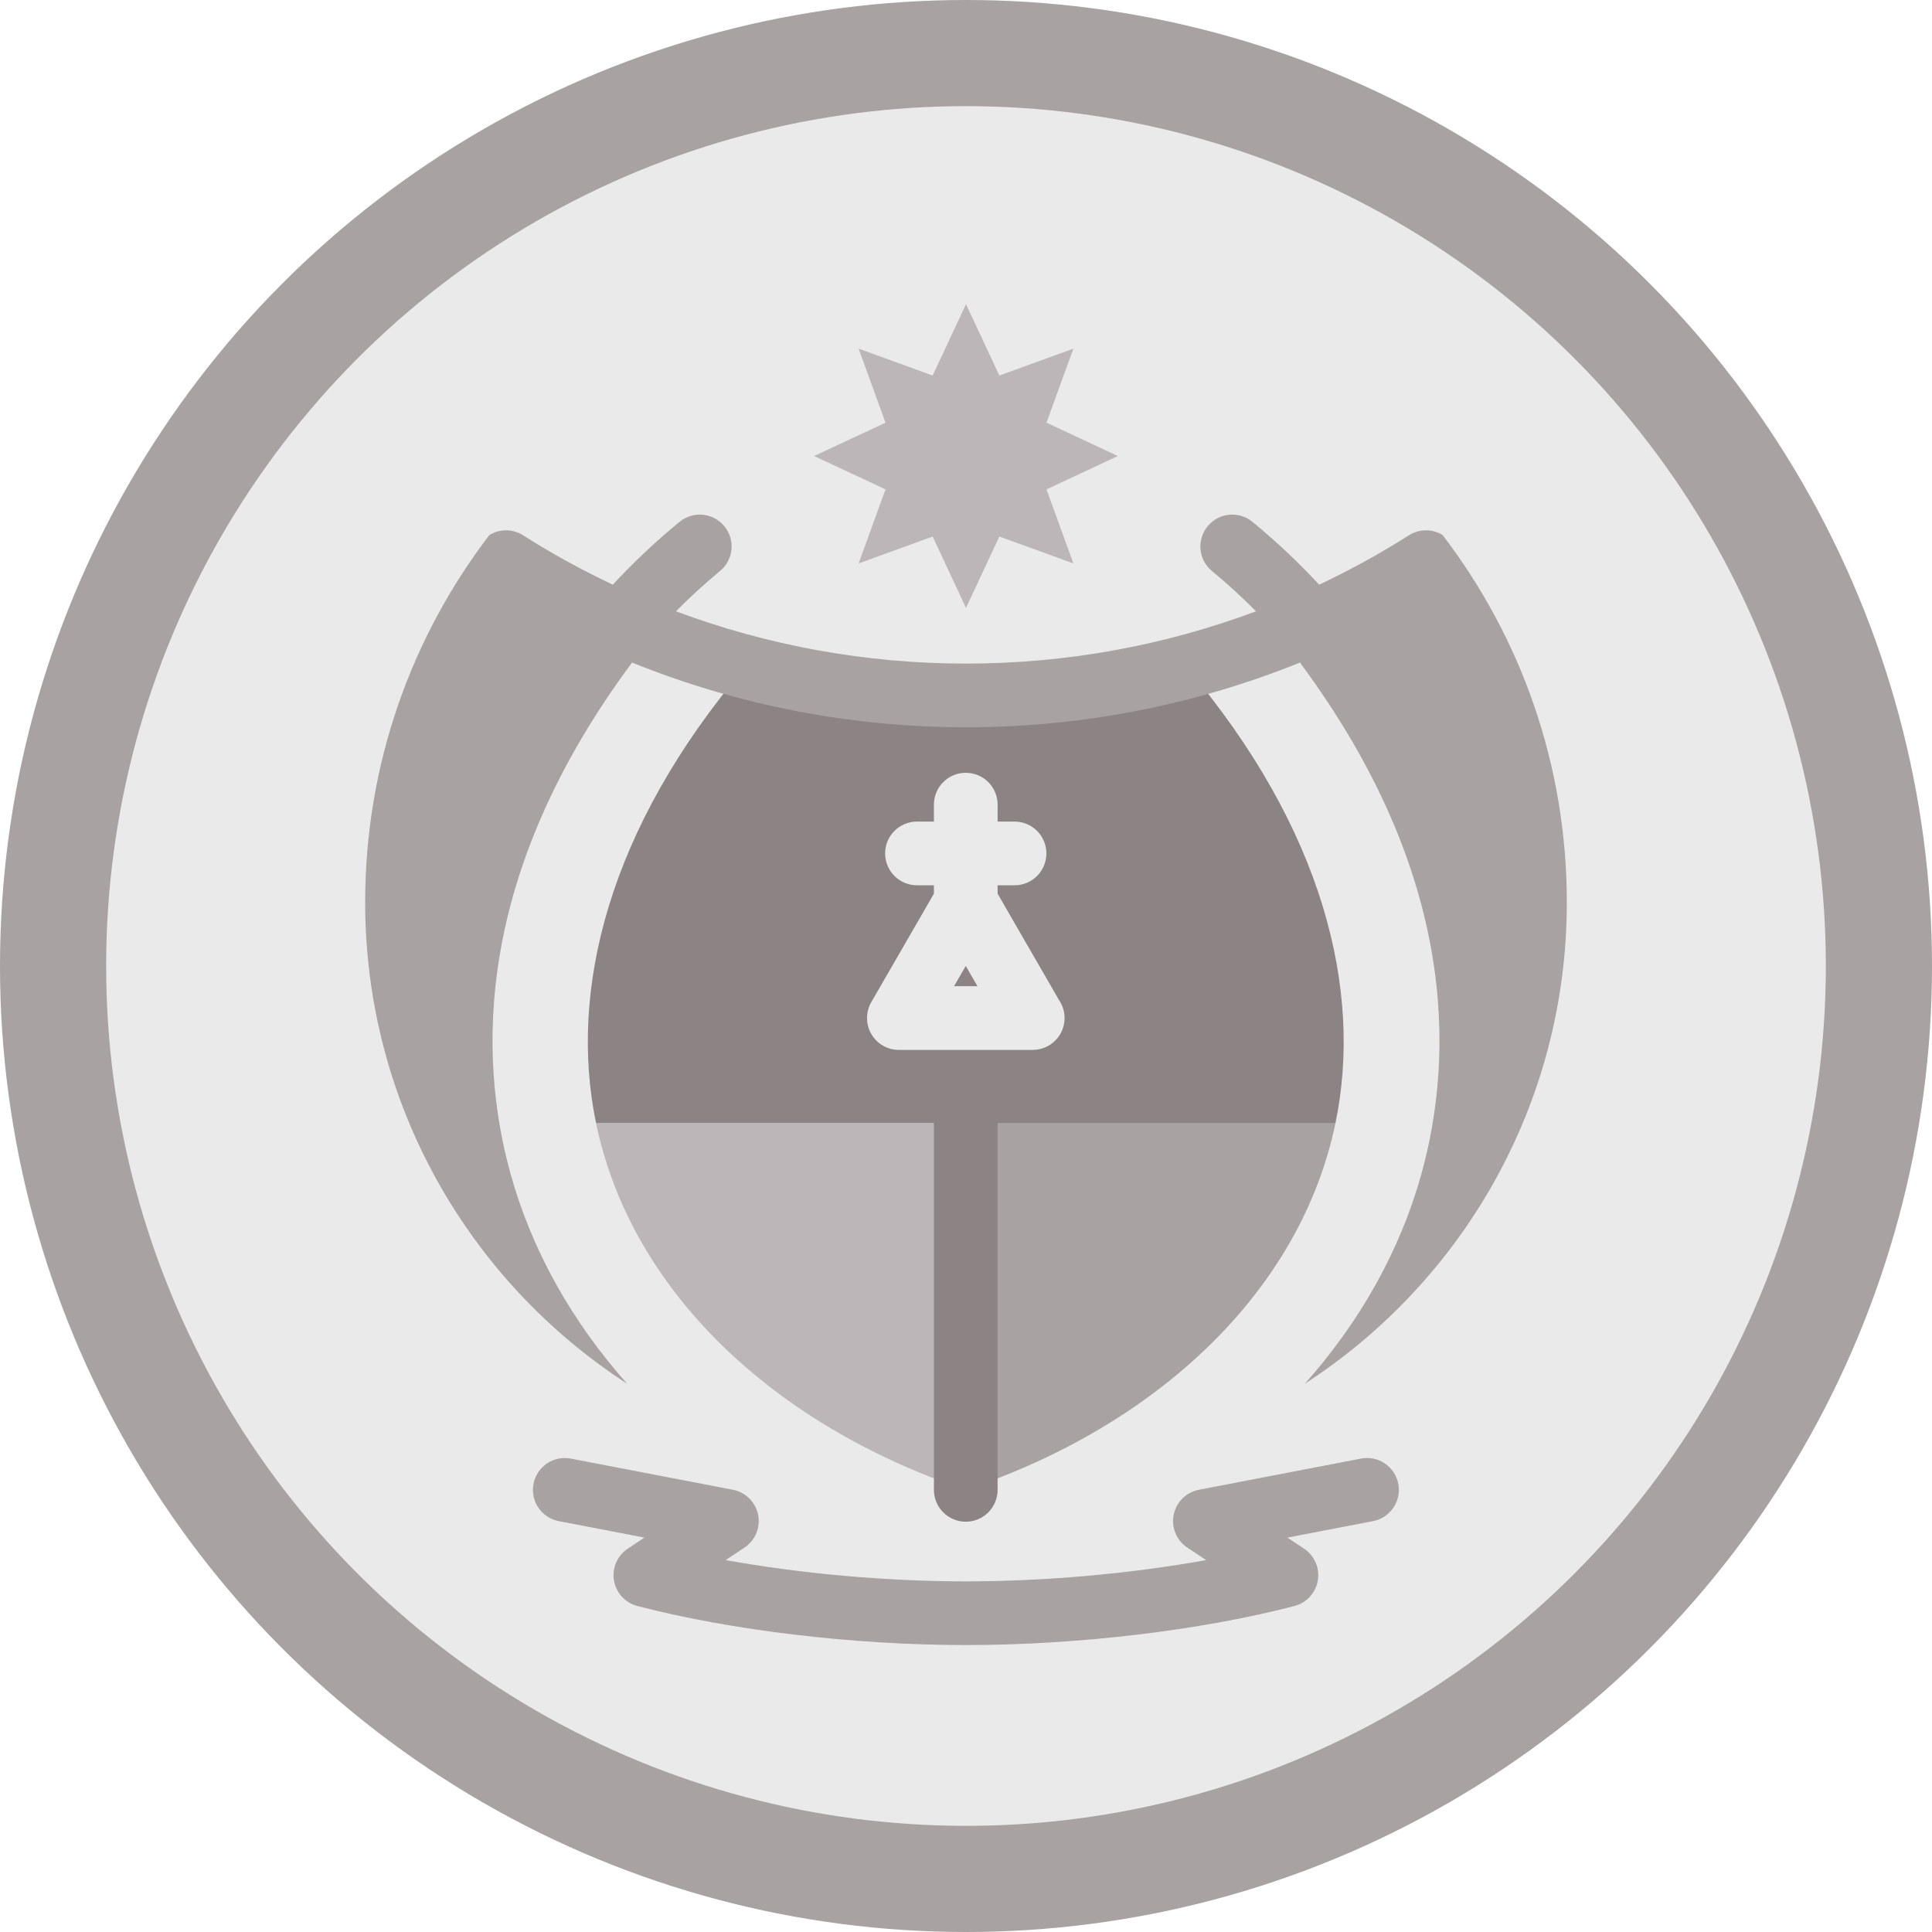 <?xml version="1.0" encoding="iso-8859-1"?>
<!-- Uploaded to: SVG Repo, www.svgrepo.com, Generator: SVG Repo Mixer Tools -->
<svg height="800px" width="800px" version="1.1" id="Layer_1" xmlns="http://www.w3.org/2000/svg" xmlns:xlink="http://www.w3.org/1999/xlink" 
	 viewBox="0 0 512 512" xml:space="preserve">
<circle style="fill:#A8A2A2;" cx="256" cy="256" r="256"/>
<circle style="fill:#EBEAEA;" cx="256" cy="256" r="227.868"/>
<path style="fill:#BCB6B8;" d="M157.951,297.586c9.336,45.138,47.875,80.45,97.984,97.241V286.341L157.951,297.586z"/>
<path style="fill:#A8A2A2;" d="M256,286.333l-0.064,0.008v108.486c50.11-16.789,88.648-52.102,97.984-97.241L256,286.333z"/>
<path style="fill:#8C8484;" d="M314.359,176.744c-18.628,4.922-38.185,7.556-58.359,7.556c-20.212,0-39.805-2.644-58.465-7.584
	c-36.424,42.948-46.851,85.744-39.584,120.871h89.545v97.241c0,4.661,3.779,8.44,8.44,8.44c4.662,0,8.44-3.779,8.44-8.44v-97.241
	h89.545C361.184,262.466,350.763,219.682,314.359,176.744z"/>
<path style="fill:#A8A2A2;" d="M370.562,393.232c-0.88-4.576-5.303-7.578-9.882-6.693l-42.962,8.265
	c-3.366,0.647-6.006,3.266-6.681,6.627c-0.675,3.361,0.751,6.796,3.605,8.692l4.994,3.316c-19.907,3.593-42.526,5.638-63.664,5.638
	c-21.138,0-43.756-2.045-63.664-5.638l4.993-3.315c2.856-1.896,4.281-5.332,3.607-8.692c-0.675-3.36-3.315-5.979-6.681-6.627
	l-42.963-8.265c-4.576-0.88-9.001,2.116-9.882,6.693s2.116,9.002,6.693,9.882l22.693,4.366l-4.405,2.926
	c-2.773,1.841-4.204,5.139-3.656,8.422c0.548,3.282,2.975,5.936,6.195,6.775c24.861,6.482,57.41,10.351,87.069,10.351
	c29.658,0,62.207-3.87,87.069-10.351c3.219-0.839,5.647-3.493,6.195-6.775c0.548-3.282-0.883-6.581-3.655-8.422l-4.405-2.926
	l22.692-4.366C368.445,402.233,371.442,397.808,370.562,393.232z"/>
<path style="fill:#EBEAEA;" d="M280.681,265.078l-16.305-28.242v-2.228h4.489c4.662,0,8.44-3.779,8.44-8.44s-3.778-8.44-8.44-8.44
	h-4.489v-4.489c0-4.661-3.778-8.44-8.44-8.44c-4.661,0-8.44,3.779-8.44,8.44v4.489h-4.489c-4.661,0-8.44,3.779-8.44,8.44
	s3.779,8.44,8.44,8.44h4.489v2.228l-16.592,28.74c-1.508,2.612-1.508,5.829,0,8.44c1.508,2.611,4.293,4.22,7.309,4.22h35.446
	c4.683,0,8.462-3.779,8.462-8.44C282.12,268.047,281.589,266.425,280.681,265.078z M252.83,261.355l3.106-5.379l3.106,5.379H252.83z
	"/>
<polygon style="fill:#BCB6B8;" points="256,80.606 264.837,99.519 284.459,92.394 277.334,112.017 296.248,120.853 277.334,129.691 
	284.459,149.314 264.837,142.189 256,161.102 247.163,142.189 227.541,149.314 234.666,129.691 215.752,120.853 234.666,112.017 
	227.541,92.394 247.163,99.519 "/>
<path style="fill:#A8A2A2;" d="M382.297,141.78c-2.656-1.618-6.102-1.709-8.907,0.07c-7.679,4.872-15.623,9.241-23.786,13.094
	c-5.476-5.896-11.375-11.469-17.697-16.654c-3.604-2.955-8.923-2.432-11.878,1.173c-2.956,3.603-2.431,8.921,1.173,11.877
	c4.107,3.369,7.966,6.947,11.658,10.663c-24.418,9.125-50.409,13.856-76.86,13.856s-52.441-4.731-76.86-13.856
	c3.692-3.716,7.551-7.294,11.658-10.663c3.603-2.956,4.129-8.274,1.173-11.877c-2.955-3.605-8.274-4.129-11.878-1.173
	c-6.322,5.186-12.222,10.758-17.697,16.654c-8.163-3.853-16.107-8.221-23.786-13.094c-2.803-1.779-6.25-1.687-8.907-0.07
	c-20.651,26.992-32.929,60.73-32.929,97.341c0,53.485,27.646,100.51,69.423,127.578c-14.753-16.571-25.33-35.549-30.891-55.609
	c-8.687-31.341-9.478-79.39,32.197-135.501c27.945,11.285,57.938,17.149,88.497,17.149s60.552-5.864,88.497-17.149
	c41.676,56.111,40.885,104.159,32.198,135.501c-5.561,20.059-16.138,39.038-30.891,55.609
	c41.777-27.068,69.423-74.093,69.423-127.578C415.226,202.51,402.949,168.772,382.297,141.78z"/>
</svg>